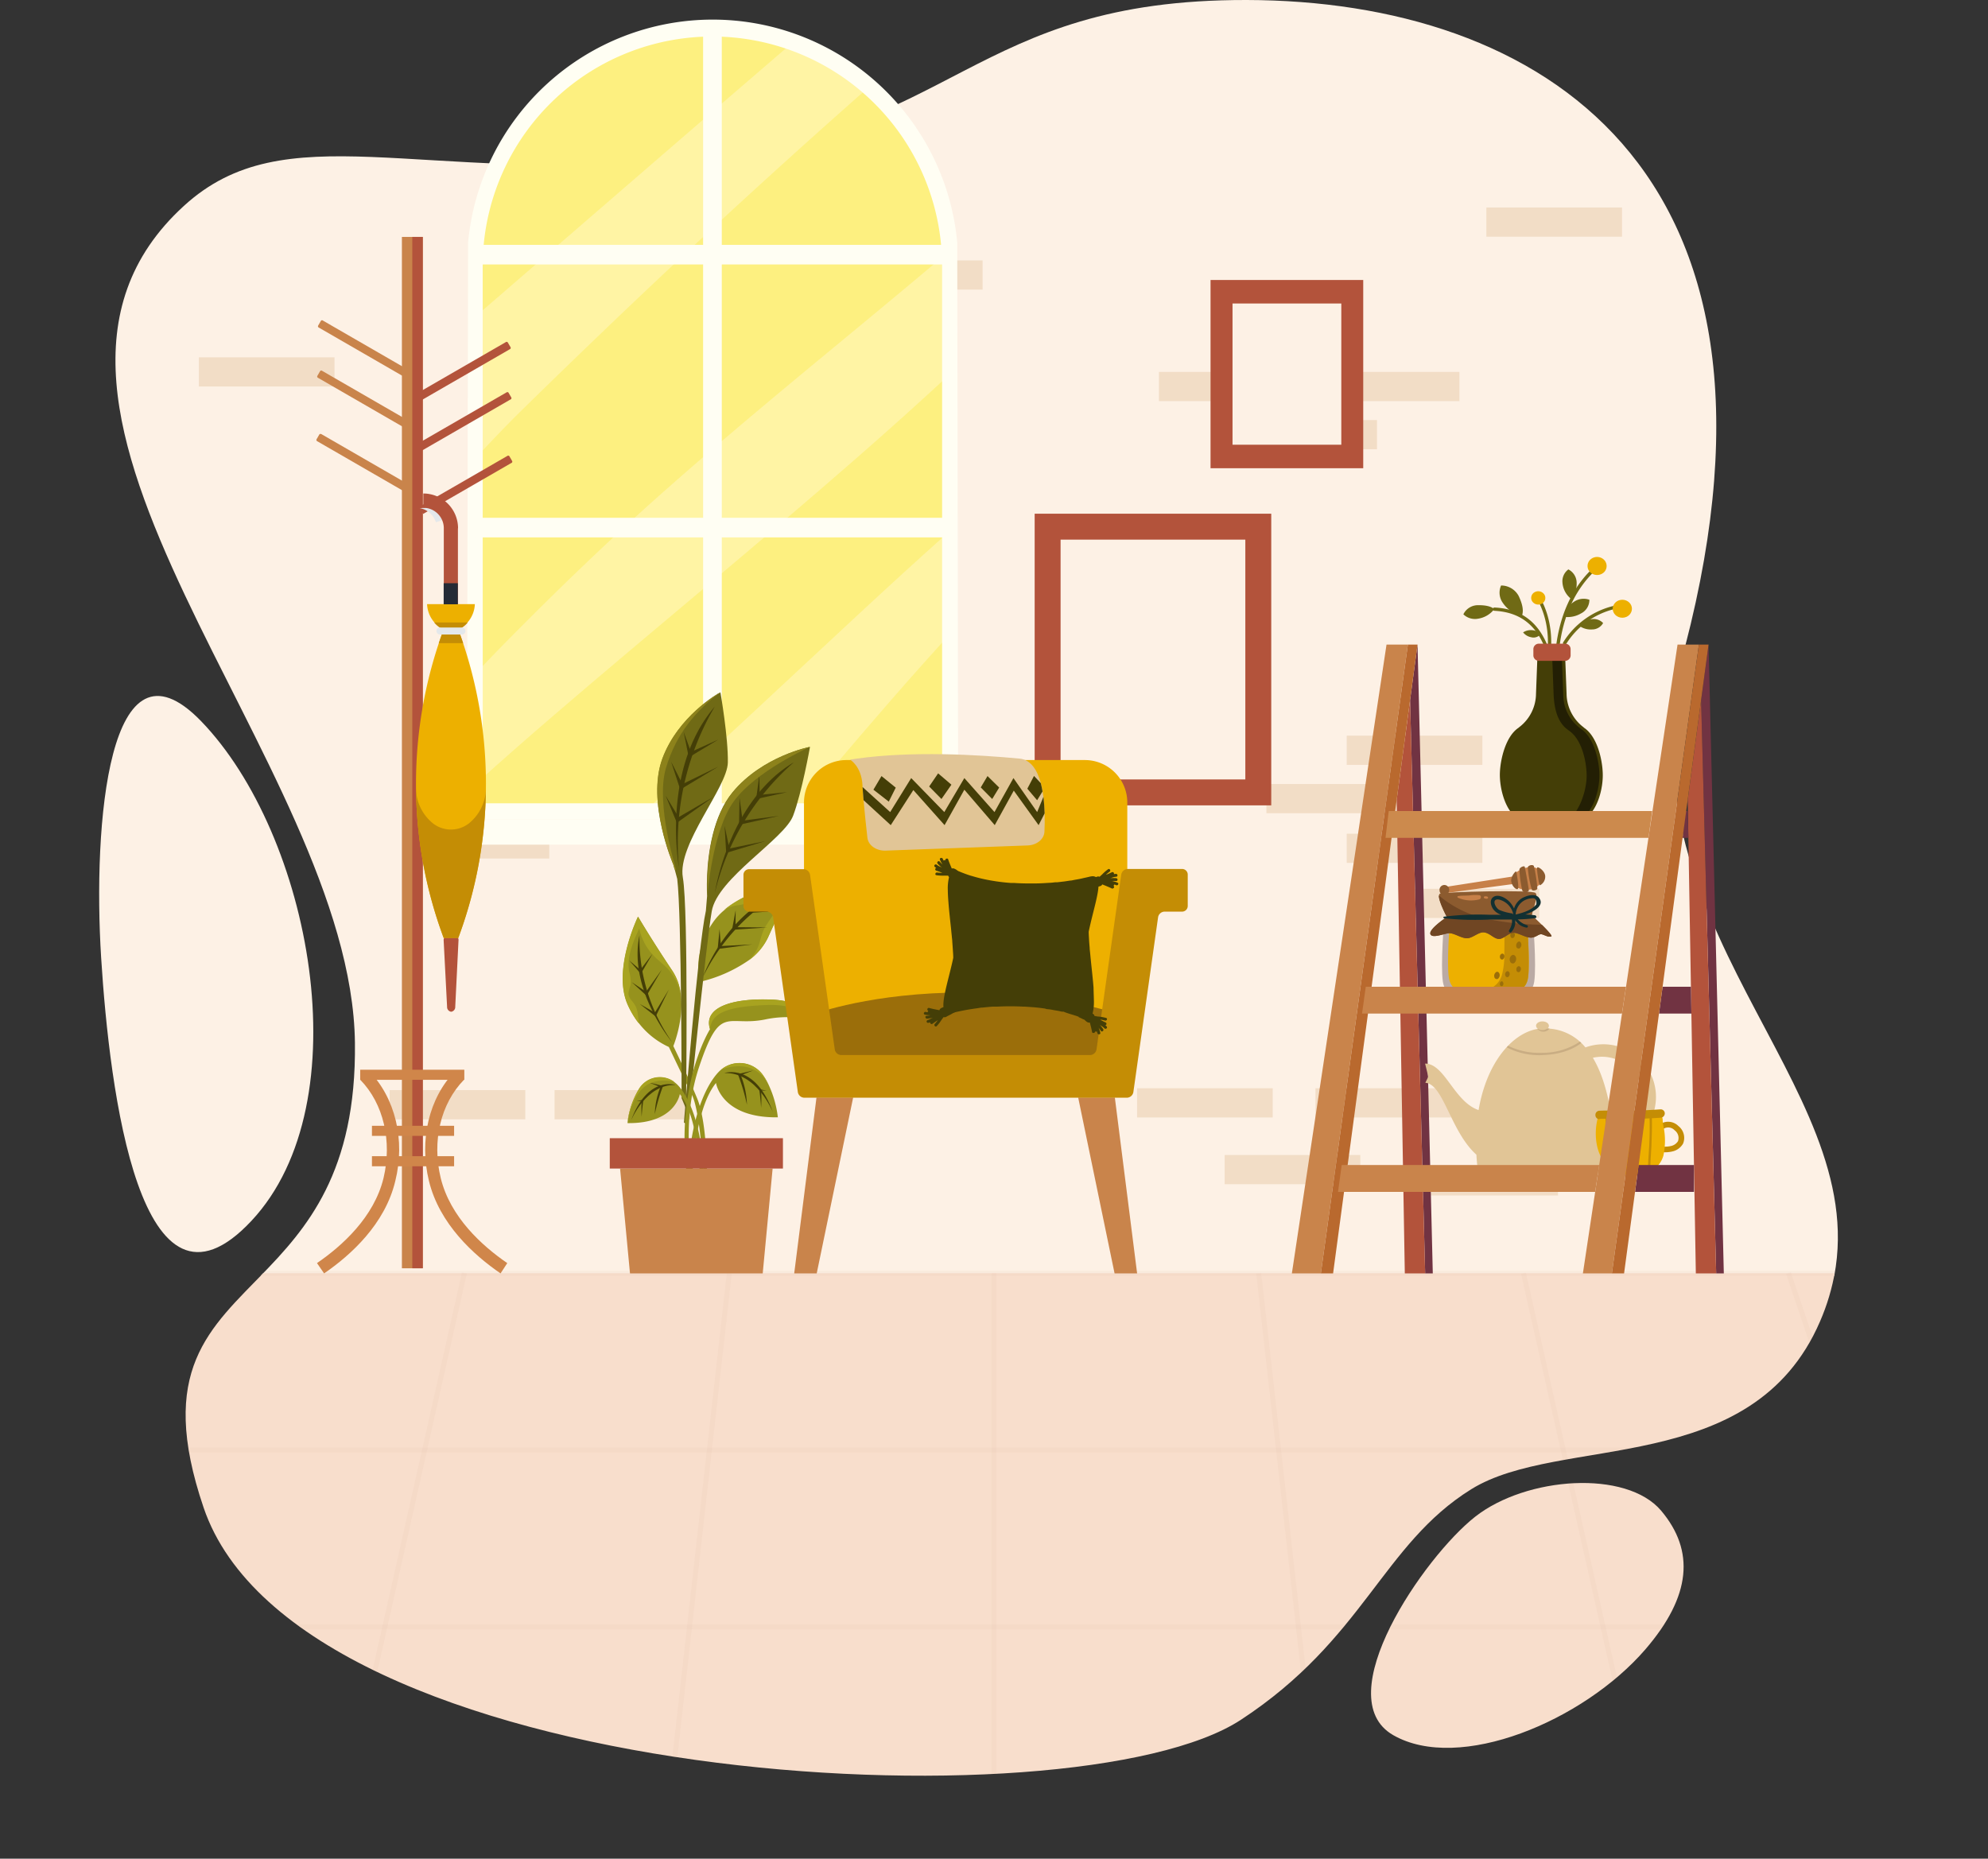 <svg id="OBJECTS" xmlns="http://www.w3.org/2000/svg" xmlns:xlink="http://www.w3.org/1999/xlink" viewBox="0 0 453.24 423.8"><rect x="0" y="0" width="453.24" height="423.8" fill="#333333" stroke="none"/><defs><style>.cls-1{fill:none;}.cls-2{fill:#fdf1e5;}.cls-3{fill:#e0bf99;opacity:0.41;}.cls-4{clip-path:url(#clip-path);}.cls-5{fill:#f8decc;}.cls-6{fill:#e0bea4;opacity:0.14;}.cls-7{fill:#fff4a4;}.cls-8{fill:#fdf080;}.cls-9{fill:#fffef3;}.cls-10{fill:#c9844b;}.cls-11,.cls-13{fill:#b3533b;}.cls-12{fill:#d0864a;}.cls-13,.cls-14,.cls-15,.cls-16,.cls-32,.cls-33,.cls-34,.cls-36,.cls-37{fill-rule:evenodd;}.cls-14,.cls-17{fill:#e4e8eb;}.cls-15,.cls-25{fill:#edb000;}.cls-16,.cls-26{fill:#c48d05;}.cls-18{fill:#242b36;}.cls-19{fill:#96921d;}.cls-20{fill:#a8a320;}.cls-21,.cls-33{fill:#443e07;}.cls-22,.cls-32{fill:#706a15;}.cls-23{fill:#8d821b;}.cls-24{fill:#baaaa4;}.cls-27{fill:#9b6e0a;}.cls-28{fill:#8c5b2f;}.cls-29{fill:#704623;}.cls-30{fill:#123032;}.cls-31{fill:#c78048;}.cls-34{fill:#231f04;}.cls-35{fill:#713342;}.cls-36,.cls-40{fill:#e1c596;}.cls-37{fill:#c9ad83;}.cls-38{fill:#b9692e;}.cls-39{fill:#cc8a4d;}</style><clipPath id="clip-path" transform="translate(-29.21 -47.54)"><path class="cls-1" d="M346.85,443.17c-15-8.61,7-40.63,18.68-49.8S400,382.6,407.94,392c7.68,9.13,6.89,19.43-3.62,31.63C390.18,440,361.88,451.78,346.85,443.17ZM89.76,337.29c-12.72,13.18-24.8,22.6-14.13,54,21.71,63.95,198.39,73.3,236.46,48.4,28.07-18.36,32.3-40,52.53-52.58s64.07-2.47,79.53-38.26a49.68,49.68,0,0,0,3.45-11.6Z"/></clipPath></defs><path class="cls-2" d="M447.4,338.42H88.66c10.48-10.76,21.83-23.58,21.47-53.11-.77-64.16-89.66-144.55-39-190.82C94.26,73.33,124.16,89.4,185.65,84S250.42,47.43,313.4,47.54c66.43.12,128.49,37.87,100,147.4C396.92,258.38,455.79,294.27,447.4,338.42Z" transform="translate(-29.21 -47.54)"/><path class="cls-2" d="M75,211.91c25.05,25.84,36.86,86.93,11.53,114s-32.35-29.62-34.26-60S53.91,190.21,75,211.91Z" transform="translate(-29.21 -47.54)"/><rect class="cls-3" x="94.31" y="189.09" width="30.92" height="6.66"/><rect class="cls-3" x="288.73" y="178.76" width="30.92" height="6.66"/><rect class="cls-3" x="307.04" y="190.09" width="30.92" height="6.66"/><rect class="cls-3" x="307.04" y="167.74" width="30.92" height="6.66"/><rect class="cls-3" x="301.81" y="84.8" width="30.92" height="6.66"/><rect class="cls-3" x="264.23" y="84.8" width="30.92" height="6.66"/><rect class="cls-3" x="338.88" y="47.31" width="30.92" height="6.66"/><rect class="cls-3" x="283.02" y="95.78" width="30.92" height="6.66"/><rect class="cls-3" x="193.1" y="59.38" width="30.92" height="6.66"/><rect class="cls-3" x="153.14" y="59.38" width="30.92" height="6.66"/><rect class="cls-3" x="115.79" y="59.38" width="30.92" height="6.66"/><rect class="cls-3" x="135.06" y="71.71" width="30.92" height="6.66"/><rect class="cls-3" x="45.34" y="81.47" width="30.92" height="6.66"/><rect class="cls-3" x="148.71" y="144.65" width="30.92" height="6.66"/><rect class="cls-3" x="109.78" y="164.47" width="30.92" height="6.66"/><rect class="cls-3" x="88.84" y="248.56" width="30.92" height="6.66"/><rect class="cls-3" x="126.43" y="248.56" width="30.92" height="6.66"/><rect class="cls-3" x="299.91" y="248.13" width="30.92" height="6.66"/><rect class="cls-3" x="259.24" y="248.13" width="30.92" height="6.66"/><rect class="cls-3" x="279.21" y="263.35" width="30.92" height="6.66"/><g class="cls-4"><rect class="cls-5" x="0.54" y="290.31" width="452.16" height="133.31"/><rect class="cls-6" x="458.86" y="334.16" width="1.13" height="140.69" transform="translate(-134.38 120.49) rotate(-18.64)"/><rect class="cls-6" x="390.99" y="336.19" width="1.13" height="136.64" transform="translate(-108.46 48.29) rotate(-12.68)"/><rect class="cls-6" x="323.13" y="337.43" width="1.13" height="134.15" transform="translate(-72.37 -8.85) rotate(-6.41)"/><rect class="cls-6" x="226.05" y="290.31" width="1.13" height="133.31"/><rect class="cls-6" x="120.89" y="403.94" width="134.15" height="1.13" transform="translate(-264.22 498.55) rotate(-83.58)"/><rect class="cls-6" x="51.78" y="403.94" width="136.64" height="1.13" transform="translate(-330.11 385.38) rotate(-77.33)"/><rect class="cls-6" x="-18.11" y="403.94" width="140.69" height="1.13" transform="matrix(0.32, -0.95, 0.95, 0.32, -376.96, 277.16)"/><rect class="cls-6" x="0.54" y="289.75" width="452.16" height="1.13"/><rect class="cls-6" x="0.54" y="330.06" width="452.16" height="1.13"/><rect class="cls-6" x="0.54" y="370.37" width="452.16" height="1.13"/><rect class="cls-6" x="0.54" y="410.67" width="452.16" height="1.13"/></g><path class="cls-7" d="M245.72,104.65a54.2,54.2,0,0,0-108.16,0h-.12V232.53h108.4V104.65Z" transform="translate(-29.21 -47.54)"/><path class="cls-8" d="M150.4,108.65Q172.17,89.81,193.94,71l15.95-13.73a54.24,54.24,0,0,0-72.33,47.4h-.12v15.19Z" transform="translate(-29.21 -47.54)"/><path class="cls-8" d="M224.44,188.06c7.08-6.57,14.19-13.09,21.4-19.51V132.79q-10.43,9.66-21.13,19c-22.78,19.95-46.25,39.08-69.2,58.81q-9.13,7.84-18.07,15.89v6h38.75C192.54,218,208.4,202.93,224.44,188.06Z" transform="translate(-29.21 -47.54)"/><path class="cls-8" d="M239.77,198.77c-9.88,11.06-19.47,22.38-29,33.76h35.05V192.05Q242.78,195.4,239.77,198.77Z" transform="translate(-29.21 -47.54)"/><path class="cls-8" d="M145.47,193c10.75-10.88,21.76-21.51,33.17-31.69s23.11-20,34.87-29.76c10.78-8.93,21.6-17.81,32.27-26.87h-.06a54.07,54.07,0,0,0-18.49-37.22l-2.5,2.2q-31.51,27.86-61.8,57.07-7.55,7.26-15,14.58c-3.57,3.5-7,7.16-10.45,10.82v49.16Q141.42,197.09,145.47,193Z" transform="translate(-29.21 -47.54)"/><path class="cls-9" d="M247.66,234.35h-112l.27-131.52a56,56,0,0,1,111.52,0ZM139.27,230.7H244V106.48h0l-.12-1.71a52.37,52.37,0,0,0-104.51,0l-.11,1.71Z" transform="translate(-29.21 -47.54)"/><rect class="cls-9" x="160.3" y="6.56" width="4.26" height="180.26"/><rect class="cls-9" x="108.23" y="55.83" width="107.88" height="4.47"/><rect class="cls-9" x="108.49" y="118.06" width="107.88" height="4.47"/><rect class="cls-9" x="100.43" y="186.81" width="124" height="5.78"/><rect class="cls-10" x="91.63" y="54.02" width="4.76" height="235.16"/><rect class="cls-11" x="94" y="54.02" width="2.39" height="235.16"/><path class="cls-12" d="M103.1,337.89l-1.62-2.35c5.72-3.92,13-10.47,15.17-19.39,2-8.39,0-17-5.32-22.43l2-2c6,6.15,8.33,15.77,6,25.11C117,326.63,109.22,333.69,103.1,337.89Z" transform="translate(-29.21 -47.54)"/><path class="cls-12" d="M143.33,337.89c-6.12-4.2-13.93-11.26-16.32-21.06-2.28-9.34,0-19,6-25.11l2,2c-5.33,5.45-7.37,14-5.32,22.43,2.18,8.92,9.45,15.47,15.17,19.39Z" transform="translate(-29.21 -47.54)"/><rect class="cls-12" x="84.8" y="256.69" width="18.73" height="2.3"/><rect class="cls-12" x="82.12" y="243.91" width="23.74" height="2.3"/><rect class="cls-12" x="84.8" y="263.62" width="18.73" height="2.3"/><path class="cls-10" d="M100.78,126.22h23.28a0,0,0,0,1,0,0v1.85a0,0,0,0,1,0,0H100.78a.32.32,0,0,1-.32-.32v-1.22a.32.32,0,0,1,.32-.32Z" transform="translate(49.41 -86.63) rotate(30)"/><path class="cls-10" d="M100.61,137.68h23.28a0,0,0,0,1,0,0v1.85a0,0,0,0,1,0,0H100.61a.32.32,0,0,1-.32-.32V138a.32.32,0,0,1,.32-.32Z" transform="translate(55.11 -85.01) rotate(30)"/><path class="cls-10" d="M100.44,152.12h23.28a0,0,0,0,1,0,0V154a0,0,0,0,1,0,0H100.44a.32.32,0,0,1-.32-.32v-1.22a.32.32,0,0,1,.32-.32Z" transform="translate(62.31 -83) rotate(30)"/><path class="cls-11" d="M123.6,131.14h23.28a0,0,0,0,1,0,0V133a0,0,0,0,1,0,0H123.6a.32.32,0,0,1-.32-.32v-1.22A.32.32,0,0,1,123.6,131.14Z" transform="translate(288.89 131.37) rotate(150)"/><path class="cls-11" d="M123.77,142.6H147a0,0,0,0,1,0,0v1.85a0,0,0,0,1,0,0H123.77a.32.32,0,0,1-.32-.32v-1.22a.32.32,0,0,1,.32-.32Z" transform="translate(294.93 152.66) rotate(150)"/><path class="cls-11" d="M123.94,157h23.28a0,0,0,0,1,0,0v1.85a0,0,0,0,1,0,0H123.94a.32.32,0,0,1-.32-.32v-1.22a.32.32,0,0,1,.32-.32Z" transform="translate(302.47 179.53) rotate(150)"/><path class="cls-13" d="M131.29,260.87h1.52a1,1,0,0,1,.93,1.16L133,277.08a1.09,1.09,0,0,1-.93,1.15h0a1.09,1.09,0,0,1-.93-1.15L130.36,262A1,1,0,0,1,131.29,260.87Z" transform="translate(-29.21 -47.54)"/><path class="cls-14" d="M124.88,163.4a11.12,11.12,0,0,0,4.68-1.14l.15.14a7.72,7.72,0,0,1,1.88,3,14.92,14.92,0,0,1-3,1.21,4.83,4.83,0,0,0-1.16-1.9A4.7,4.7,0,0,0,124.88,163.4Z" transform="translate(-29.21 -47.54)"/><path class="cls-13" d="M133.61,168a1.43,1.43,0,0,1,0,.29v55A1.62,1.62,0,0,1,132,224.9h0a1.62,1.62,0,0,1-1.61-1.62V167.84a4.66,4.66,0,0,0-4.67-4.52v-3.26a7.94,7.94,0,0,1,7.92,7.91Z" transform="translate(-29.21 -47.54)"/><path class="cls-15" d="M130.36,261.39a101.18,101.18,0,0,1,0-70.33,6.7,6.7,0,0,1-3.78-5.77h10.89a6.7,6.7,0,0,1-3.78,5.77,101.18,101.18,0,0,1,0,70.33Z" transform="translate(-29.21 -47.54)"/><path class="cls-16" d="M130.36,261.39a99.58,99.58,0,0,1-6.3-33.89,10.39,10.39,0,0,0,3.84,7.76,6.67,6.67,0,0,0,8.24,0,10.42,10.42,0,0,0,3.85-7.84,99.6,99.6,0,0,1-6.3,34ZM140,226.23v0Z" transform="translate(-29.21 -47.54)"/><path class="cls-16" d="M129.25,194.18q.52-1.56,1.11-3.09a5.38,5.38,0,0,1-2.15-1.62h7.63a5.38,5.38,0,0,1-2.15,1.62q.59,1.53,1.11,3.09Z" transform="translate(-29.21 -47.54)"/><path class="cls-17" d="M100.32,143.08h5a.79.79,0,0,1,.79.79v0a.8.8,0,0,1-.8.8h-5a.8.8,0,0,1-.8-.8v0a.8.8,0,0,1,.8-.8Z"/><rect class="cls-18" x="101.15" y="132.98" width="3.23" height="4.8"/><path class="cls-19" d="M210.6,248.27c-.09.17-3,5.66-6.32,13.07a13.65,13.65,0,0,1-4.54,5.27,32.4,32.4,0,0,1-10.94,4.79s-2-6.4,3-13.6a14,14,0,0,1,2.57-2.77h0C200.31,250,210.41,248.3,210.6,248.27Z" transform="translate(-29.21 -47.54)"/><path class="cls-20" d="M210.6,248.27c-.09.17-3,5.66-6.32,13.07a13.65,13.65,0,0,1-4.54,5.27,8.86,8.86,0,0,0,2.14-2.81c.63-1.37.82-2.88,1.45-4.24.77-1.69,2.18-3.08,2.84-4.81.6-1.58.61-3.49,1.92-4.62a16.91,16.91,0,0,0-6.41,2.07,14.82,14.82,0,0,1-1.84,1.19A14.78,14.78,0,0,1,197,254a9.1,9.1,0,0,0-2.69,1C200.31,250,210.41,248.3,210.6,248.27Z" transform="translate(-29.21 -47.54)"/><path class="cls-21" d="M208.43,250.47a45,45,0,0,0-18.91,19.75S194.65,255.4,208.43,250.47Z" transform="translate(-29.21 -47.54)"/><polygon class="cls-21" points="172.18 204.27 170.9 208.14 177.09 207.72 171.7 207.53 172.18 204.27"/><polygon class="cls-21" points="167.72 207.53 166.89 212.01 174.87 211.47 167.69 211.4 167.72 207.53"/><polygon class="cls-21" points="164.05 211.85 163.62 216.37 171.52 215.33 164.36 215.71 164.05 211.85"/><path class="cls-19" d="M190.4,317h-.67S189,301.4,187,297.26c-1.54-3.09-4.09-8.47-5.3-11a18.21,18.21,0,0,1-6.79-5.36,19.79,19.79,0,0,1-2.6-4.35c-3.48-7.94,2.38-20,2.38-20s3.17,5.41,7.81,12.32a12.25,12.25,0,0,1,1.89,5.1c.74,5.08-1,10.41-1.67,12.08,1.11,2.3,3.62,7.53,5.46,12C190.59,303.94,190.4,317,190.4,317Z" transform="translate(-29.21 -47.54)"/><path class="cls-20" d="M184.35,273.92a13,13,0,0,0-2.51-5.05c-1-1.21-2.37-2.16-3.49-3.3a12.79,12.79,0,0,1-3.4-6.34c-1.42,3.12-2.87,6.44-2.31,9.79a8.45,8.45,0,0,1,.33,3.14,7.07,7.07,0,0,0-.48,2c.06.95.92,1.65,1.44,2.47.79,1.26.72,2.81.94,4.28a20.11,20.11,0,0,1-2.6-4.36c-3.48-7.94,2.38-20,2.38-20s3.18,5.41,7.82,12.32A12.38,12.38,0,0,1,184.35,273.92Z" transform="translate(-29.21 -47.54)"/><path class="cls-21" d="M175,260.81a41,41,0,0,0,7.45,24.36S172.4,273.26,175,260.81Z" transform="translate(-29.21 -47.54)"/><polygon class="cls-21" points="143.45 218.98 146.11 222.04 148.78 217.46 145.98 221.14 143.45 218.98"/><polygon class="cls-21" points="144.02 223.94 147.41 227.03 150.86 221.12 147.29 226.12 144.02 223.94"/><polygon class="cls-21" points="145.88 228.93 149.49 231.77 152.49 225.63 149.3 230.88 145.88 228.93"/><path class="cls-22" d="M195.15,221.42c-.11,5.68-11.57,18.64-10.26,26.19s.72,52.75.72,52.75l-1-2.42s0-41.85-1-50l-.57-2.15-.31-1.12s-6.16-14.27-2.47-24.18c3.57-9.6,12.64-14.78,13.2-15.09l0,0S195.26,215.73,195.15,221.42Z" transform="translate(-29.21 -47.54)"/><path class="cls-21" d="M192.16,208.67A61.1,61.1,0,0,0,184,245.31S179.87,223,192.16,208.67Z" transform="translate(-29.21 -47.54)"/><polygon class="cls-21" points="155.87 166.89 157.03 172.69 163.76 168.63 157.53 171.44 155.87 166.89"/><polygon class="cls-21" points="153.01 173.68 155.09 180.03 163.76 174.8 155.59 178.78 153.01 173.68"/><polygon class="cls-21" points="151.76 181.43 154.32 187.6 162.57 181.75 154.72 186.32 151.76 181.43"/><path class="cls-23" d="M181,222.79c-2.35,8.19,2.37,23.05,2.37,23.05l-.37-.08-.3-1.12s-6.17-14.27-2.48-24.17c3.58-9.61,12.64-14.79,13.21-15.1C188.11,209.41,183.39,214.62,181,222.79Z" transform="translate(-29.21 -47.54)"/><path class="cls-22" d="M213.88,217.83s-1.83,10.36-3.85,15.71-17.25,14.22-18.55,21.77S186,304,186,304l-.86-.51s3.21-40.24,5-48.27l.28-3.37s-.12-1.88,0-4.67c.23-5.2,1.35-13.59,5.8-19C203.08,219.9,213.88,217.83,213.88,217.83Z" transform="translate(-29.21 -47.54)"/><path class="cls-21" d="M210.2,221.35a57.09,57.09,0,0,0-18,29.73S195.25,230.24,210.2,221.35Z" transform="translate(-29.21 -47.54)"/><polygon class="cls-21" points="173.12 176.76 172.39 182.19 179.45 180.62 173.2 181.24 173.12 176.76"/><polygon class="cls-21" points="168.6 181.88 168.5 188.06 177.6 186.03 169.31 187.11 168.6 181.88"/><polygon class="cls-21" points="165.2 188.3 165.56 194.47 174.48 191.78 166.29 193.47 165.2 188.3"/><path class="cls-23" d="M213.88,217.83s-12.45,5.56-17.4,12.46-6,21.56-6,21.56v-4.66c.23-5.21,1.34-13.6,5.8-19C203.08,219.9,213.88,217.83,213.88,217.83Z" transform="translate(-29.21 -47.54)"/><path class="cls-19" d="M206.55,302.3c-12.94.18-14.1-7.83-14.1-7.83C187,301.21,187,318.08,187,318.08h-1.09c.34-16.95,5.18-24.51,7.69-26.64h0l.23-.18a6.57,6.57,0,0,1,9.52,1.73,14.71,14.71,0,0,1,1.11,1.92s0,0,0,0A23.92,23.92,0,0,1,206.55,302.3Z" transform="translate(-29.21 -47.54)"/><path class="cls-21" d="M194.32,292.21s7-2.45,11.14,9C205.46,301.19,201.74,291.91,194.32,292.21Z" transform="translate(-29.21 -47.54)"/><path class="cls-21" d="M197.43,292.44l3.48-.82-2.82,1.08a19.07,19.07,0,0,1,1.41,6.72A46.75,46.75,0,0,0,197.43,292.44Z" transform="translate(-29.21 -47.54)"/><path class="cls-21" d="M204,296.22l-1.69-.33s.41,3.13.41,4.29a25.28,25.28,0,0,0,0-4Z" transform="translate(-29.21 -47.54)"/><path class="cls-20" d="M204.48,294.9c-3.49-6.59-10.64-3.56-10.86-3.47l.23-.18a6.57,6.57,0,0,1,9.53,1.73A15.87,15.87,0,0,1,204.48,294.9Z" transform="translate(-29.21 -47.54)"/><path class="cls-19" d="M189.73,317h-.93s0-14.28-4.6-20c0,0-1,6.77-11.93,6.62v0a19,19,0,0,1,2.68-7.85,5.56,5.56,0,0,1,8.06-1.46C185.08,295.81,189.42,302.14,189.73,317Z" transform="translate(-29.21 -47.54)"/><path class="cls-21" d="M183.24,294.93s-6.42-2.25-10.21,8.23C173,303.16,176.44,294.65,183.24,294.93Z" transform="translate(-29.21 -47.54)"/><path class="cls-21" d="M180.39,295.14l-3.18-.75,2.58,1a17.39,17.39,0,0,0-1.29,6.16A42.33,42.33,0,0,1,180.39,295.14Z" transform="translate(-29.21 -47.54)"/><path class="cls-21" d="M174.34,298.6l1.55-.31s-.38,2.87-.38,3.94a23.63,23.63,0,0,1,0-3.64Z" transform="translate(-29.21 -47.54)"/><path class="cls-20" d="M183,294.25s-4-1.28-6.92,1.13-3.73,7.68-3.82,8.18a19,19,0,0,1,2.68-7.85A5.57,5.57,0,0,1,183,294.25Z" transform="translate(-29.21 -47.54)"/><path class="cls-19" d="M218.48,281.6h0A23.86,23.86,0,0,0,203.59,280c-8.73,1.73-10.14-3.71-15,10.83s-.73,30.3-.73,30.3l-1.08.17c-5.07-24.3,4.3-39.09,4.3-39.09-1.62-5,5.06-7.11,13.91-6.76A18.93,18.93,0,0,1,218.48,281.6Z" transform="translate(-29.21 -47.54)"/><path class="cls-20" d="M218.48,281.6h0a21.21,21.21,0,0,0-14.12-4.92c-8.51.31-13,1.47-13.25,5.54-1.63-5,5.05-7.11,13.91-6.76A18.93,18.93,0,0,1,218.48,281.6Z" transform="translate(-29.21 -47.54)"/><polygon class="cls-10" points="141.37 266.44 143.63 290.35 173.89 290.35 176.15 266.44 141.37 266.44"/><rect class="cls-11" x="139.02" y="259.52" width="39.48" height="6.92"/><rect class="cls-11" x="235.89" y="117.13" width="53.94" height="66.5"/><rect class="cls-2" x="241.8" y="123.04" width="42.12" height="54.68"/><rect class="cls-11" x="275.99" y="63.84" width="34.81" height="42.92"/><rect class="cls-2" x="281" y="69.2" width="24.8" height="32.2"/><rect class="cls-3" x="320.01" y="202.65" width="30.92" height="6.66"/><rect class="cls-3" x="324.29" y="265.92" width="30.92" height="6.66"/><path class="cls-24" d="M378.69,257.21s.88,10.39.3,14.19-4.58,4.28-10.47,4.28-9.77-.47-10.35-4.28.3-14.19.3-14.19Z" transform="translate(-29.21 -47.54)"/><path class="cls-25" d="M377.32,257.21s.77,9.69.27,13.24-4,4-9.06,4-8.46-.43-9-4,.26-13.24.26-13.24Z" transform="translate(-29.21 -47.54)"/><path class="cls-26" d="M377.59,270.45c.5-3.55-.27-13.24-.27-13.24h-5.14c0,2.51.05,5,0,7.52a18.16,18.16,0,0,1-.44,4.66,4.89,4.89,0,0,1-3.2,3.72,13.19,13.19,0,0,1-5.32.93,25.23,25.23,0,0,0,5.27.39C373.63,274.43,377.08,274,377.59,270.45Z" transform="translate(-29.21 -47.54)"/><path class="cls-27" d="M375,262.65a1,1,0,0,0-.05.86.54.54,0,0,0,.71.26.72.72,0,0,0,.23-.26,1,1,0,0,0,.07-1C375.67,262,375.22,262.24,375,262.65Z" transform="translate(-29.21 -47.54)"/><path class="cls-27" d="M373.52,265.77a1.22,1.22,0,0,0,0,1.07.65.65,0,0,0,.86.32,1,1,0,0,0,.3-.32,1.23,1.23,0,0,0,.08-1.2C374.34,265,373.79,265.27,373.52,265.77Z" transform="translate(-29.21 -47.54)"/><path class="cls-27" d="M373.63,260.42a.86.86,0,0,0,0,.75.44.44,0,0,0,.6.22.56.56,0,0,0,.21-.22.85.85,0,0,0,.06-.84C374.21,259.89,373.82,260.07,373.63,260.42Z" transform="translate(-29.21 -47.54)"/><path class="cls-27" d="M375,268.19a.86.86,0,0,0,0,.75.46.46,0,0,0,.61.22.67.67,0,0,0,.21-.23.85.85,0,0,0,.06-.83C375.56,267.66,375.18,267.84,375,268.19Z" transform="translate(-29.21 -47.54)"/><path class="cls-27" d="M370,269.54a1,1,0,0,0-.05.91.56.56,0,0,0,.75.28,1,1,0,0,0,.25-.28,1,1,0,0,0,.07-1C370.71,268.89,370.24,269.11,370,269.54Z" transform="translate(-29.21 -47.54)"/><path class="cls-27" d="M372.45,269.33a.82.82,0,0,0,0,.75.45.45,0,0,0,.61.22.61.61,0,0,0,.2-.22.85.85,0,0,0,.06-.84C373,268.8,372.63,269,372.45,269.33Z" transform="translate(-29.21 -47.54)"/><path class="cls-27" d="M371.25,265.31a.82.82,0,0,0,0,.75.46.46,0,0,0,.61.22.7.7,0,0,0,.2-.22.85.85,0,0,0,.06-.84C371.82,264.78,371.43,265,371.25,265.31Z" transform="translate(-29.21 -47.54)"/><path class="cls-27" d="M371.22,271.57a.72.72,0,0,0,0,.61.38.38,0,0,0,.5.18.46.46,0,0,0,.16-.18.69.69,0,0,0,0-.68C371.69,271.14,371.38,271.29,371.22,271.57Z" transform="translate(-29.21 -47.54)"/><path class="cls-28" d="M359.09,256.62s-4.1,2.71-3.77,3.86,3.11-.08,4.26-.16,2.87,1.23,4.19,1.15,2.62-1.56,3.93-1.32,2.14,1.48,3.29,1.48,2.29-1.56,3.52-1.4,2.88,1.32,4.11,1.07,1.47-1,2.38-.65,1.23.57,1.88.41-4-4.44-4.35-4.76,1.64-4.43.74-5.17-20.67-.25-21.74.16S359.09,256.62,359.09,256.62Z" transform="translate(-29.21 -47.54)"/><path class="cls-29" d="M380.73,258.39a66.73,66.73,0,0,1-12.47-1.32,24.79,24.79,0,0,1-11-5.36c-.13,1.28,1.81,4.91,1.81,4.91s-4.1,2.71-3.77,3.86,3.11-.08,4.26-.16,2.87,1.23,4.19,1.15,2.62-1.56,3.93-1.32,2.14,1.48,3.29,1.48,2.29-1.56,3.52-1.4,2.88,1.32,4.11,1.07,1.47-1,2.38-.65,1.23.57,1.88.41C383.24,261,382,259.63,380.73,258.39Z" transform="translate(-29.21 -47.54)"/><path class="cls-30" d="M380,252.15c-.9-1-2.87-.35-3.81.2a4.14,4.14,0,0,0-1.8,2.35,5.24,5.24,0,0,0-1.26-1.76c-.77-.72-2.3-1.55-3.35-.94s-.72,2-.14,2.84a3.69,3.69,0,0,0,1.83,1.28c-.89,0-1.77,0-2.64,0a63.58,63.58,0,0,0-10.42.43.19.19,0,0,0,0,.36,67.1,67.1,0,0,0,10.42.29c1.66,0,3.37,0,5.07,0a3,3,0,0,1,0,.89,4.92,4.92,0,0,1-.63,1.56.33.33,0,0,0,.52.4,3.37,3.37,0,0,0,.86-2.73,3.67,3.67,0,0,0,2.63,1.73c.33,0,.36-.46.08-.56a4.57,4.57,0,0,1-2.11-1.32,35.71,35.71,0,0,0,4-.29c.4-.06.24-.6-.09-.65-.72-.09-1.46-.15-2.2-.18C379.15,255.35,381.51,253.86,380,252.15Zm-5.85,3.91h0a.29.29,0,0,0-.23-.26,11.29,11.29,0,0,1-2.87-.78c-1-.53-1.91-2.75,0-2.35a4.42,4.42,0,0,1,3.11,3.06C374.18,255.84,374.18,256,374.17,256.06Zm5.3-2.28c-1.09,1.31-3.07,1.9-4.68,2.28h0a4,4,0,0,1,1.29-2.74,4,4,0,0,1,1.37-.77,3.72,3.72,0,0,1,.94-.18C379.25,252.22,379.61,252.69,379.47,253.78Z" transform="translate(-29.21 -47.54)"/><path class="cls-31" d="M366.49,251.65a8.86,8.86,0,0,0-2.3.06c-.87.07-1.73,0-2.59.16a.19.19,0,0,0,0,.35,7.36,7.36,0,0,0,4.93.37C366.88,252.43,367,251.74,366.49,251.65Z" transform="translate(-29.21 -47.54)"/><path class="cls-31" d="M368.33,252a.75.75,0,0,0-.3-.09h-.3a.24.24,0,0,0-.07.46l.3.07a.69.69,0,0,0,.32,0A.23.23,0,0,0,368.33,252Z" transform="translate(-29.21 -47.54)"/><path class="cls-31" d="M359.2,251.11l15-2,.74.73a5.15,5.15,0,0,0,3.39.47c1.94-.39,2.88-2.44,2.55-3.22s-1.11-2.31-3.65-1.72-3,2-3,2l-15.41,2.39Z" transform="translate(-29.21 -47.54)"/><path class="cls-28" d="M376.28,250.61c.33.61,1.47.38,1.48-.06s-.84-5-.92-5.35-1.12.07-1.22.56A25.87,25.87,0,0,0,376.28,250.61Z" transform="translate(-29.21 -47.54)"/><path class="cls-28" d="M378.46,250.45c.22.28,1.2.09,1.25-.34a32.49,32.49,0,0,0-.79-5.1c-.23-.43-1.29-.19-1.39.3A24.87,24.87,0,0,0,378.46,250.45Z" transform="translate(-29.21 -47.54)"/><path class="cls-28" d="M380.32,249.39c-.28,0-.76-3.61-.67-4s1.6.54,1.83,1.73A2.21,2.21,0,0,1,380.32,249.39Z" transform="translate(-29.21 -47.54)"/><path class="cls-28" d="M375.27,250.2c.3-.46-.3-3.65-.37-3.93s-1.33,1.09-1.14,2.27S375,250.56,375.27,250.2Z" transform="translate(-29.21 -47.54)"/><path class="cls-28" d="M359.45,251.06a1.16,1.16,0,0,0-.2-1.44,1.1,1.1,0,0,0-1.83,1A1.07,1.07,0,0,0,359.45,251.06Z" transform="translate(-29.21 -47.54)"/><path class="cls-22" d="M384.26,195.69h0a.38.38,0,0,1-.33-.42c.9-7.53,3.67-13.6,8.25-18a.37.37,0,0,1,.52.54c-4.44,4.32-7.15,10.23-8,17.59A.37.37,0,0,1,384.26,195.69Z" transform="translate(-29.21 -47.54)"/><path class="cls-22" d="M385.92,194.56a.42.42,0,0,1-.21-.06.37.37,0,0,1-.1-.52,18.74,18.74,0,0,1,11.32-8.25.37.37,0,1,1,.18.72,18.06,18.06,0,0,0-10.88,8A.38.38,0,0,1,385.92,194.56Z" transform="translate(-29.21 -47.54)"/><path class="cls-22" d="M381.67,195.25a.36.36,0,0,1-.34-.23c-2.14-5.25-5.87-7.93-11.42-8.21a.38.38,0,0,1-.35-.39.36.36,0,0,1,.39-.36c5.87.29,9.82,3.13,12.07,8.68a.37.37,0,0,1-.2.49A.39.39,0,0,1,381.67,195.25Z" transform="translate(-29.21 -47.54)"/><path class="cls-32" d="M376.19,187.92a6.92,6.92,0,0,1-4.33-2.88,4,4,0,0,1-.42-4,4.53,4.53,0,0,1,4,2.37C376.16,184.92,376.7,186.66,376.19,187.92Z" transform="translate(-29.21 -47.54)"/><path class="cls-32" d="M369.89,186.42a5.75,5.75,0,0,1-3.71,2.19,3.81,3.81,0,0,1-3.34-1,3.69,3.69,0,0,1,3.18-2.08C367.45,185.5,369,185.66,369.89,186.42Z" transform="translate(-29.21 -47.54)"/><path class="cls-32" d="M387.37,184.06a5.21,5.21,0,0,1-1.94-3.69,3.35,3.35,0,0,1,1.35-3,3.47,3.47,0,0,1,1.89,3.18A5,5,0,0,1,387.37,184.06Z" transform="translate(-29.21 -47.54)"/><path class="cls-32" d="M385.7,188.16a5.41,5.41,0,0,1,2.4-3.44,3.9,3.9,0,0,1,3.47-.43,3.45,3.45,0,0,1-1.95,3.14A5.9,5.9,0,0,1,385.7,188.16Z" transform="translate(-29.21 -47.54)"/><path class="cls-32" d="M389.25,190.22a4.47,4.47,0,0,1,2.94-1.51,2.94,2.94,0,0,1,2.51.89,2.87,2.87,0,0,1-2.53,1.46A4.45,4.45,0,0,1,389.25,190.22Z" transform="translate(-29.21 -47.54)"/><path class="cls-32" d="M396.72,186.17a3.17,3.17,0,0,1,2.07-1.06,2,2,0,0,1,1.77.63,2,2,0,0,1-1.78,1A3.14,3.14,0,0,1,396.72,186.17Z" transform="translate(-29.21 -47.54)"/><path class="cls-32" d="M376.46,191.73a3.28,3.28,0,0,1,2.3-.48,2,2,0,0,1,1.52,1.07,2.06,2.06,0,0,1-2,.51A3,3,0,0,1,376.46,191.73Z" transform="translate(-29.21 -47.54)"/><path class="cls-15" d="M391.78,175.14a2.27,2.27,0,0,1,3.09,0,2,2,0,0,1,0,2.91,2.31,2.31,0,0,1-3.09,0A2,2,0,0,1,391.78,175.14Z" transform="translate(-29.21 -47.54)"/><path class="cls-22" d="M381.91,200.17h-.08a.38.38,0,0,1-.29-.44c1.17-5.89.58-11.07-1.77-15.4a.38.38,0,1,1,.66-.36c2.44,4.49,3.05,9.84,1.85,15.91A.38.38,0,0,1,381.91,200.17Z" transform="translate(-29.21 -47.54)"/><path class="cls-15" d="M381.34,183.16a1.67,1.67,0,0,0-2.18-.63,1.47,1.47,0,0,0-.67,2.05,1.67,1.67,0,0,0,2.18.63A1.47,1.47,0,0,0,381.34,183.16Z" transform="translate(-29.21 -47.54)"/><path class="cls-33" d="M390,234.52l-14.22,0c-3.37-1.65-4.76-7.29-4.61-10.84.12-3,1.29-8.23,4.25-10.2l.13-.12a9.66,9.66,0,0,0,3.85-7.63l.31-8.19,6.35,0,.31,8.19a9.7,9.7,0,0,0,3.87,7.63l.12.12c3,2,4.13,7.17,4.25,10.2C394.79,227.23,393.4,232.87,390,234.52Z" transform="translate(-29.21 -47.54)"/><path class="cls-34" d="M389.24,234.48l-2.47,0c2.78-2.11,4.31-7.28,4.17-10.54-.12-3.06-1.12-7.86-4.07-9.84l-.13-.11c-2.56-1.77-3.18-5.13-3.32-8l-.3-8h2.19l.31,8.07a9.49,9.49,0,0,0,3.86,7.53l.12.11c3,1.94,4.13,7.08,4.25,10.07C394,227.29,392.61,232.84,389.24,234.48Z" transform="translate(-29.21 -47.54)"/><path class="cls-13" d="M378.8,195.49V197a1.26,1.26,0,0,0,1.3,1.22H386a1.26,1.26,0,0,0,1.29-1.22v-1.48a1.26,1.26,0,0,0-1.29-1.22H380.1A1.26,1.26,0,0,0,378.8,195.49Z" transform="translate(-29.21 -47.54)"/><ellipse class="cls-25" cx="369.87" cy="138.8" rx="2.19" ry="2.05"/><polygon class="cls-35" points="323.18 146.97 326.66 290.35 324.92 290.35 321.48 159.63 323.18 146.97"/><polygon class="cls-11" points="324.92 290.35 320.28 290.35 318.43 182.36 321.48 159.63 324.92 290.35"/><path class="cls-36" d="M382,282.05a11.76,11.76,0,0,1,8.67,4.31,12,12,0,1,1,6.68,23c.07,1.22.13,2.48.17,3.8-5.94,4.84-24.65,3.8-31.44.78q-.18-1.59-.27-3.12h0c-5.9-5.28-7.5-16.14-11.64-16.39.22-.46.45-.93.68-1.38-.25-1-.49-2-.73-3,4.49,0,6.59,8.69,12.19,10.6,1.84-10.84,7.68-17.59,13.53-18.52a.9.9,0,0,1-.43-.7c0-.55.63-1,1.44-1s1.47.42,1.49,1a.87.87,0,0,1-.34.67Zm10.36,6.67c2.32,3.84,4,9.59,4.78,17.86a9.25,9.25,0,0,0-2.93-18.09,10.06,10.06,0,0,0-1.85.23Z" transform="translate(-29.21 -47.54)"/><path class="cls-37" d="M382,282.05l.49,0a1.75,1.75,0,0,1-2.77.08l.13,0a1.73,1.73,0,0,0,1.05.28,1.8,1.8,0,0,0,1.1-.38Z" transform="translate(-29.21 -47.54)"/><path class="cls-37" d="M389.39,285.05c.11.09.21.19.31.29-1.91,1.59-5.15,2.68-8.84,2.77a15.93,15.93,0,0,1-8.13-1.77l.32-.35a16.15,16.15,0,0,0,7.79,1.6,15.27,15.27,0,0,0,8.55-2.54Z" transform="translate(-29.21 -47.54)"/><path class="cls-16" d="M408.5,304.9a2,2,0,0,1,2.52.37,2.16,2.16,0,0,1,.75,2.47,2.45,2.45,0,0,1-1.43,1.06,5.91,5.91,0,0,1-2.26.14.64.64,0,0,0-.68.6.65.65,0,0,0,.6.68,7.16,7.16,0,0,0,2.77-.21,3.75,3.75,0,0,0,2.16-1.72,3.42,3.42,0,0,0-1.06-4,3.29,3.29,0,0,0-4.1-.47.63.63,0,0,0-.17.89.65.65,0,0,0,.9.17Z" transform="translate(-29.21 -47.54)"/><path class="cls-15" d="M408.48,310.9a5.8,5.8,0,0,1-2.7,3.57,8.42,8.42,0,0,1-3.1.92,8.29,8.29,0,0,1-3,0,8.53,8.53,0,0,1-4.38-2.46c-2.4-2.72-2.72-7.22-1.78-10.61,3.61-.31,7.28-.3,10.89-.3.9,0,1.8,0,2.7-.06.14,0,.78-.1.89,0a1.8,1.8,0,0,1,.28,1c0,.45.1.89.17,1.34a16,16,0,0,1,0,6.67Z" transform="translate(-29.21 -47.54)"/><path class="cls-16" d="M402.46,302c0,2.69,0,5.38,0,8.06,0,1.8-.09,3.59,0,5.39l-.51,0c-.05-1.8,0-3.62,0-5.42,0-2.69,0-5.38,0-8.07Zm-3.32,0c.06,2.28,0,4.57-.09,6.83-.12,2.07-.29,4.16-.3,6.24l-.51-.19c0-2,.18-4.07.29-6.08.13-2.25.15-4.52.09-6.79Zm6.67-.05c.06,2.29,0,4.6-.09,6.88-.11,1.93-.26,3.87-.29,5.81-.17.08-.35.16-.52.22,0-2,.18-4.05.3-6.06.12-2.27.14-4.56.08-6.84Zm-10,.17c0,2.64,0,5.28,0,7.91,0,1.09,0,2.17-.05,3.25-.13-.13-.27-.26-.39-.4l-.11-.13c0-.91,0-1.81,0-2.71,0-2.63,0-5.26,0-7.89l.51,0Z" transform="translate(-29.21 -47.54)"/><path class="cls-16" d="M393.83,302.65c2.32-.06,4.65.09,7,.05s4.73-.16,7.1-.32a1,1,0,0,0,.83-1,.93.93,0,0,0-.95-.9c-2.34.16-4.67.28-7,.32s-4.67-.11-7,0a.93.93,0,0,0-.86,1,.91.91,0,0,0,.91.93Z" transform="translate(-29.21 -47.54)"/><polygon class="cls-10" points="294.53 290.35 301.14 290.35 320.98 146.97 316.11 146.97 294.53 290.35"/><polygon class="cls-38" points="320.98 146.97 323.18 146.97 303.93 290.35 301.14 290.35 320.98 146.97"/><polygon class="cls-35" points="389.53 146.97 393.01 290.35 391.27 290.35 387.83 159.63 389.53 146.97"/><polygon class="cls-11" points="391.27 290.35 386.63 290.35 384.78 182.36 387.83 159.63 391.27 290.35"/><polygon class="cls-35" points="373.59 265.64 386.21 265.64 386.21 271.76 372.77 271.76 373.59 265.64"/><polygon class="cls-35" points="379.05 224.99 385.51 224.99 385.62 231.11 378.23 231.11 379.05 224.99"/><polygon class="cls-35" points="384.26 184.92 384.78 184.92 384.93 191.04 383.61 191.04 384.26 184.92"/><polygon class="cls-10" points="305.89 265.64 364.6 265.64 363.68 271.76 305.05 271.76 305.89 265.64"/><polygon class="cls-10" points="311.38 224.99 370.71 224.99 369.79 231.11 310.53 231.11 311.38 224.99"/><polygon class="cls-39" points="316.62 184.92 376.68 184.92 375.83 191.04 315.88 191.04 316.62 184.92"/><polygon class="cls-10" points="360.88 290.35 367.49 290.35 387.33 146.97 382.46 146.97 360.88 290.35"/><polygon class="cls-38" points="387.33 146.97 389.53 146.97 370.27 290.35 367.49 290.35 387.33 146.97"/><path class="cls-25" d="M212.51,291.13V230.52a9.68,9.68,0,0,1,9.68-9.68h54.35a9.68,9.68,0,0,1,9.68,9.68v60.61Z" transform="translate(-29.21 -47.54)"/><polygon class="cls-10" points="194.51 250.24 186.15 250.24 181.07 290.35 186.2 290.35 194.51 250.24"/><polygon class="cls-10" points="245.81 250.24 254.17 250.24 259.25 290.35 254.11 290.35 245.81 250.24"/><path class="cls-27" d="M283.67,278.67s-12.87-4.84-34.3-4.84-34.3,4.84-34.3,4.84v14h68.6Z" transform="translate(-29.21 -47.54)"/><path class="cls-26" d="M298.75,245.67H286.31a1.53,1.53,0,0,0-1.47,1.28l-5.64,39.88a1.52,1.52,0,0,1-1.47,1.27H221a1.53,1.53,0,0,1-1.47-1.27L213.89,247a1.53,1.53,0,0,0-1.47-1.28H200a1.29,1.29,0,0,0-1.29,1.29v7.1a1.29,1.29,0,0,0,1.29,1.29h4a1.53,1.53,0,0,1,1.47,1.28l5.64,39.88a1.53,1.53,0,0,0,1.47,1.27h73.55a1.53,1.53,0,0,0,1.47-1.27l5.64-39.88a1.53,1.53,0,0,1,1.47-1.28h4a1.29,1.29,0,0,0,1.29-1.29V247A1.29,1.29,0,0,0,298.75,245.67Z" transform="translate(-29.21 -47.54)"/><path class="cls-21" d="M278.6,275.55a11.19,11.19,0,0,1-.27,3h0c-.29,1.06-.85,1.64-1.81,1.49v0h0a1.92,1.92,0,0,1-.63-.24l-.46-.21-.3-.14v-.08c-1.14-.44-2.34-.68-3.58-1.21h0s0,.07,0,.07a3.5,3.5,0,0,1-.55-.09v0c-.54-.13-1.09-.2-1.64-.3a9.3,9.3,0,0,0-1.47-.21h0a1.82,1.82,0,0,1-.29-.08c-.06,0-.12-.06-.18-.06h0c-.18,0-.36-.05-.54-.07-.85-.11-1.71-.2-2.58-.26l-1.47-.1h-.37a57.43,57.43,0,0,0-5.87,0l-.36,0-.68,0c-.79.06-1.57.13-2.35.22-.4,0-.8.09-1.19.15l-.46.06-.35.05-.45.07c-.95.14-1.88.32-2.78.51-.54.11-1.06.23-1.58.36h0l-.07,0a3,3,0,0,1-.46.08c-1,.12-1.48-.46-1.56-1.53-.13-1.84.83-5.12,1.71-8.78.19-.76.37-1.54.53-2.32v0c0-.59-.05-1.18-.09-1.79s-.08-1.23-.13-1.85c0-.39-.07-.78-.1-1.16-.06-.58-.12-1.16-.17-1.74-.23-2.14-.47-4.25-.61-6.13-.08-1-.13-1.9-.14-2.73a10.76,10.76,0,0,1,.31-3.1c.34-1.12,1-1.63,2.14-1.25l.28.11c.79.33,1.62.64,2.48.91l.36.1a35.27,35.27,0,0,0,3.71.9l.53.1.43.07.81.13.73.1c.85.11,1.71.2,2.58.26l.36,0,.34,0c1.46.1,2.93.13,4.4.11h.49c1.06,0,2.12-.07,3.16-.14.46,0,.92-.07,1.37-.12l.44,0,.53-.06,1.2-.14,1.25-.19c.31,0,.61-.09.92-.15l.45-.08c.48-.08,1-.18,1.41-.28s1.12-.24,1.66-.38a2.78,2.78,0,0,1,.46-.08,1.51,1.51,0,0,1,.72.06h0c.66.22.89,1,.84,2.08-.07,1.91-.93,4.89-1.72,8.17-.18.76-.36,1.54-.52,2.32v0c0,.59.05,1.18.08,1.79s.09,1.23.14,1.85c0,.39.07.78.1,1.16.06.58.11,1.16.17,1.74.22,2.14.46,4.25.61,6.13C278.54,273.8,278.59,274.72,278.6,275.55Z" transform="translate(-29.21 -47.54)"/><path class="cls-21" d="M283.05,249.52l-.05,0a.35.35,0,0,0,.25-.31,2.86,2.86,0,0,1,.41.15c.39.18.74-.37.34-.55a5.32,5.32,0,0,0-1.27-.39,7.44,7.44,0,0,1,.94,0c.44,0,.44-.6,0-.65a9,9,0,0,0-1.37,0l.38-.09a3.27,3.27,0,0,1,.92-.23.33.33,0,1,0,0-.65,1.61,1.61,0,0,0-.44.06.34.34,0,0,0-.48-.43c-.44.21-.88.4-1.34.58a6.47,6.47,0,0,1,.85-.72c.35-.24,0-.8-.34-.56a9.16,9.16,0,0,0-1.25,1.07c-.19.19-.39.37-.59.55l-.12.1h0a.67.67,0,0,0-.6,0l-.75.22c-.45.12-.87.31-1.33.42a.3.3,0,0,0-.23.19c-.56.35-.11,1.3.4,1.58a1,1,0,0,0,.68,0l.48-.07a2.36,2.36,0,0,1,.44-.07,2.62,2.62,0,0,0,1.18-.18.61.61,0,0,0,.34-.35c.74.29,1.48.59,2.19.93C283.09,250.26,283.44,249.71,283.05,249.52Z" transform="translate(-29.21 -47.54)"/><path class="cls-21" d="M244.75,243.71l0,0a.38.38,0,0,0-.41.05,2.76,2.76,0,0,1-.18-.39c-.14-.38-.8-.24-.66.16a4.74,4.74,0,0,0,.61,1.13,6.55,6.55,0,0,1-.64-.65c-.28-.33-.77.11-.5.44a7,7,0,0,0,1,.93l-.34-.19a3.53,3.53,0,0,1-.83-.46c-.3-.3-.79.14-.49.44a2.11,2.11,0,0,0,.35.26.33.33,0,0,0,0,.63c.47.14.92.31,1.37.49a7.27,7.27,0,0,1-1.14-.07c-.43-.07-.62.55-.18.62a10.58,10.58,0,0,0,1.69.1c.28,0,.55,0,.83,0h.16a.64.64,0,0,0,.39.44l.69.35c.41.23.85.38,1.25.61a.34.34,0,0,0,.31,0c.66.14,1.06-.83.91-1.36-.06-.23-.29-.34-.48-.46l-.39-.29c-.1-.08-.27-.15-.36-.24a2.39,2.39,0,0,0-1-.67.66.66,0,0,0-.5,0c-.3-.7-.6-1.4-.84-2.13C245.28,243.16,244.62,243.31,244.75,243.71Z" transform="translate(-29.21 -47.54)"/><path class="cls-21" d="M240.85,278h.05a.32.32,0,0,0-.18.35,3.25,3.25,0,0,1-.43-.08c-.43-.1-.65.51-.23.61a6.79,6.79,0,0,0,1.34.15,7.46,7.46,0,0,1-.93.14c-.44,0-.32.67.12.63a7.36,7.36,0,0,0,1.34-.23l-.35.16a3.75,3.75,0,0,1-.86.4.32.32,0,1,0,.13.63,2.58,2.58,0,0,0,.42-.13.35.35,0,0,0,.56.33,13.84,13.84,0,0,1,1.19-.81,7,7,0,0,1-.69.86c-.29.3.15.79.45.48a8.88,8.88,0,0,0,1-1.28c.15-.22.3-.43.47-.64l.09-.13h0a.7.7,0,0,0,.6-.06c.23-.13.45-.25.68-.36.43-.2.8-.46,1.23-.65a.29.29,0,0,0,.18-.23c.48-.45-.16-1.29-.71-1.48a1,1,0,0,0-.66.13l-.47.15a3.39,3.39,0,0,1-.41.15,2.54,2.54,0,0,0-1.12.39.58.58,0,0,0-.26.4c-.79-.15-1.57-.3-2.34-.51C240.66,277.25,240.43,277.85,240.85,278Z" transform="translate(-29.21 -47.54)"/><path class="cls-21" d="M278.87,282.7v0a.36.36,0,0,0,.41,0,3,3,0,0,1,.12.4c.08.41.76.34.67-.06a4.9,4.9,0,0,0-.43-1.2,6.56,6.56,0,0,1,.54.73c.22.36.77,0,.55-.38a7.43,7.43,0,0,0-.81-1l.31.23a3.19,3.19,0,0,1,.75.56c.26.33.81,0,.55-.38a2.2,2.2,0,0,0-.31-.3.33.33,0,0,0,.07-.62q-.66-.3-1.29-.66a6,6,0,0,1,1.12.21c.42.13.69-.46.27-.59a10.33,10.33,0,0,0-1.66-.31c-.28,0-.55-.07-.82-.12l-.16,0h0a.6.6,0,0,0-.32-.48c-.22-.15-.43-.28-.64-.44-.37-.27-.78-.48-1.15-.76a.31.31,0,0,0-.3-.06c-.64-.22-1.17.69-1.11,1.23,0,.24.24.37.41.52a3.68,3.68,0,0,1,.35.33,2.26,2.26,0,0,1,.32.29,2.51,2.51,0,0,0,.86.79.76.76,0,0,0,.51.05c.19.73.38,1.46.52,2.21C278.27,283.18,278.94,283.11,278.87,282.7Z" transform="translate(-29.21 -47.54)"/><path class="cls-40" d="M267.33,237.17c-.07,1.7-1.73,3.06-3.81,3.14l-32.4,1.18c-2.13.08-4-1.22-4.16-3-.27-2.39-.63-5.75-.88-8.55-.1-1.12-.18-2.16-.23-3,0-.11,0-.22,0-.32-.22-4.4-2.84-5.87-2.84-5.87l1.42-.22c12.61-1.78,27.6-.94,37.45,0h0c2.44.37,3.84,2.67,4.62,5.56.15.58.28,1.19.39,1.81.08.42.14.84.2,1.27.16,1.25.24,2.53.28,3.75C267.42,234.52,267.39,236,267.33,237.17Z" transform="translate(-29.21 -47.54)"/><path class="cls-21" d="M267.37,233,266,235.68l-5.66-7.87L256,235.68l-6.93-8.08-4.51,8.08-7.12-8-5.15,8-6.2-5.69c-.1-1.12-.18-2.16-.23-3l6.3,5.71,4.79-7.75,7.55,7.75,4.57-7.75,6.87,7.75,4.32-7.75,5.41,7.75,1.43-3.48C267.25,230.47,267.33,231.75,267.37,233Z" transform="translate(-29.21 -47.54)"/><polygon class="cls-21" points="200.97 176.95 199.13 180.06 202.63 182.78 204.22 179.59 200.97 176.95"/><polygon class="cls-21" points="213.88 176.33 211.84 179.33 214.64 182.18 216.91 178.92 213.88 176.33"/><polygon class="cls-21" points="225.14 176.95 223.6 179.54 226.21 182.18 227.8 179.57 225.14 176.95"/><path class="cls-21" d="M266.89,228,265.66,230l-2.23-2.63,1.52-2.91,1.55,1.65C266.65,226.72,266.78,227.33,266.89,228Z" transform="translate(-29.21 -47.54)"/></svg>